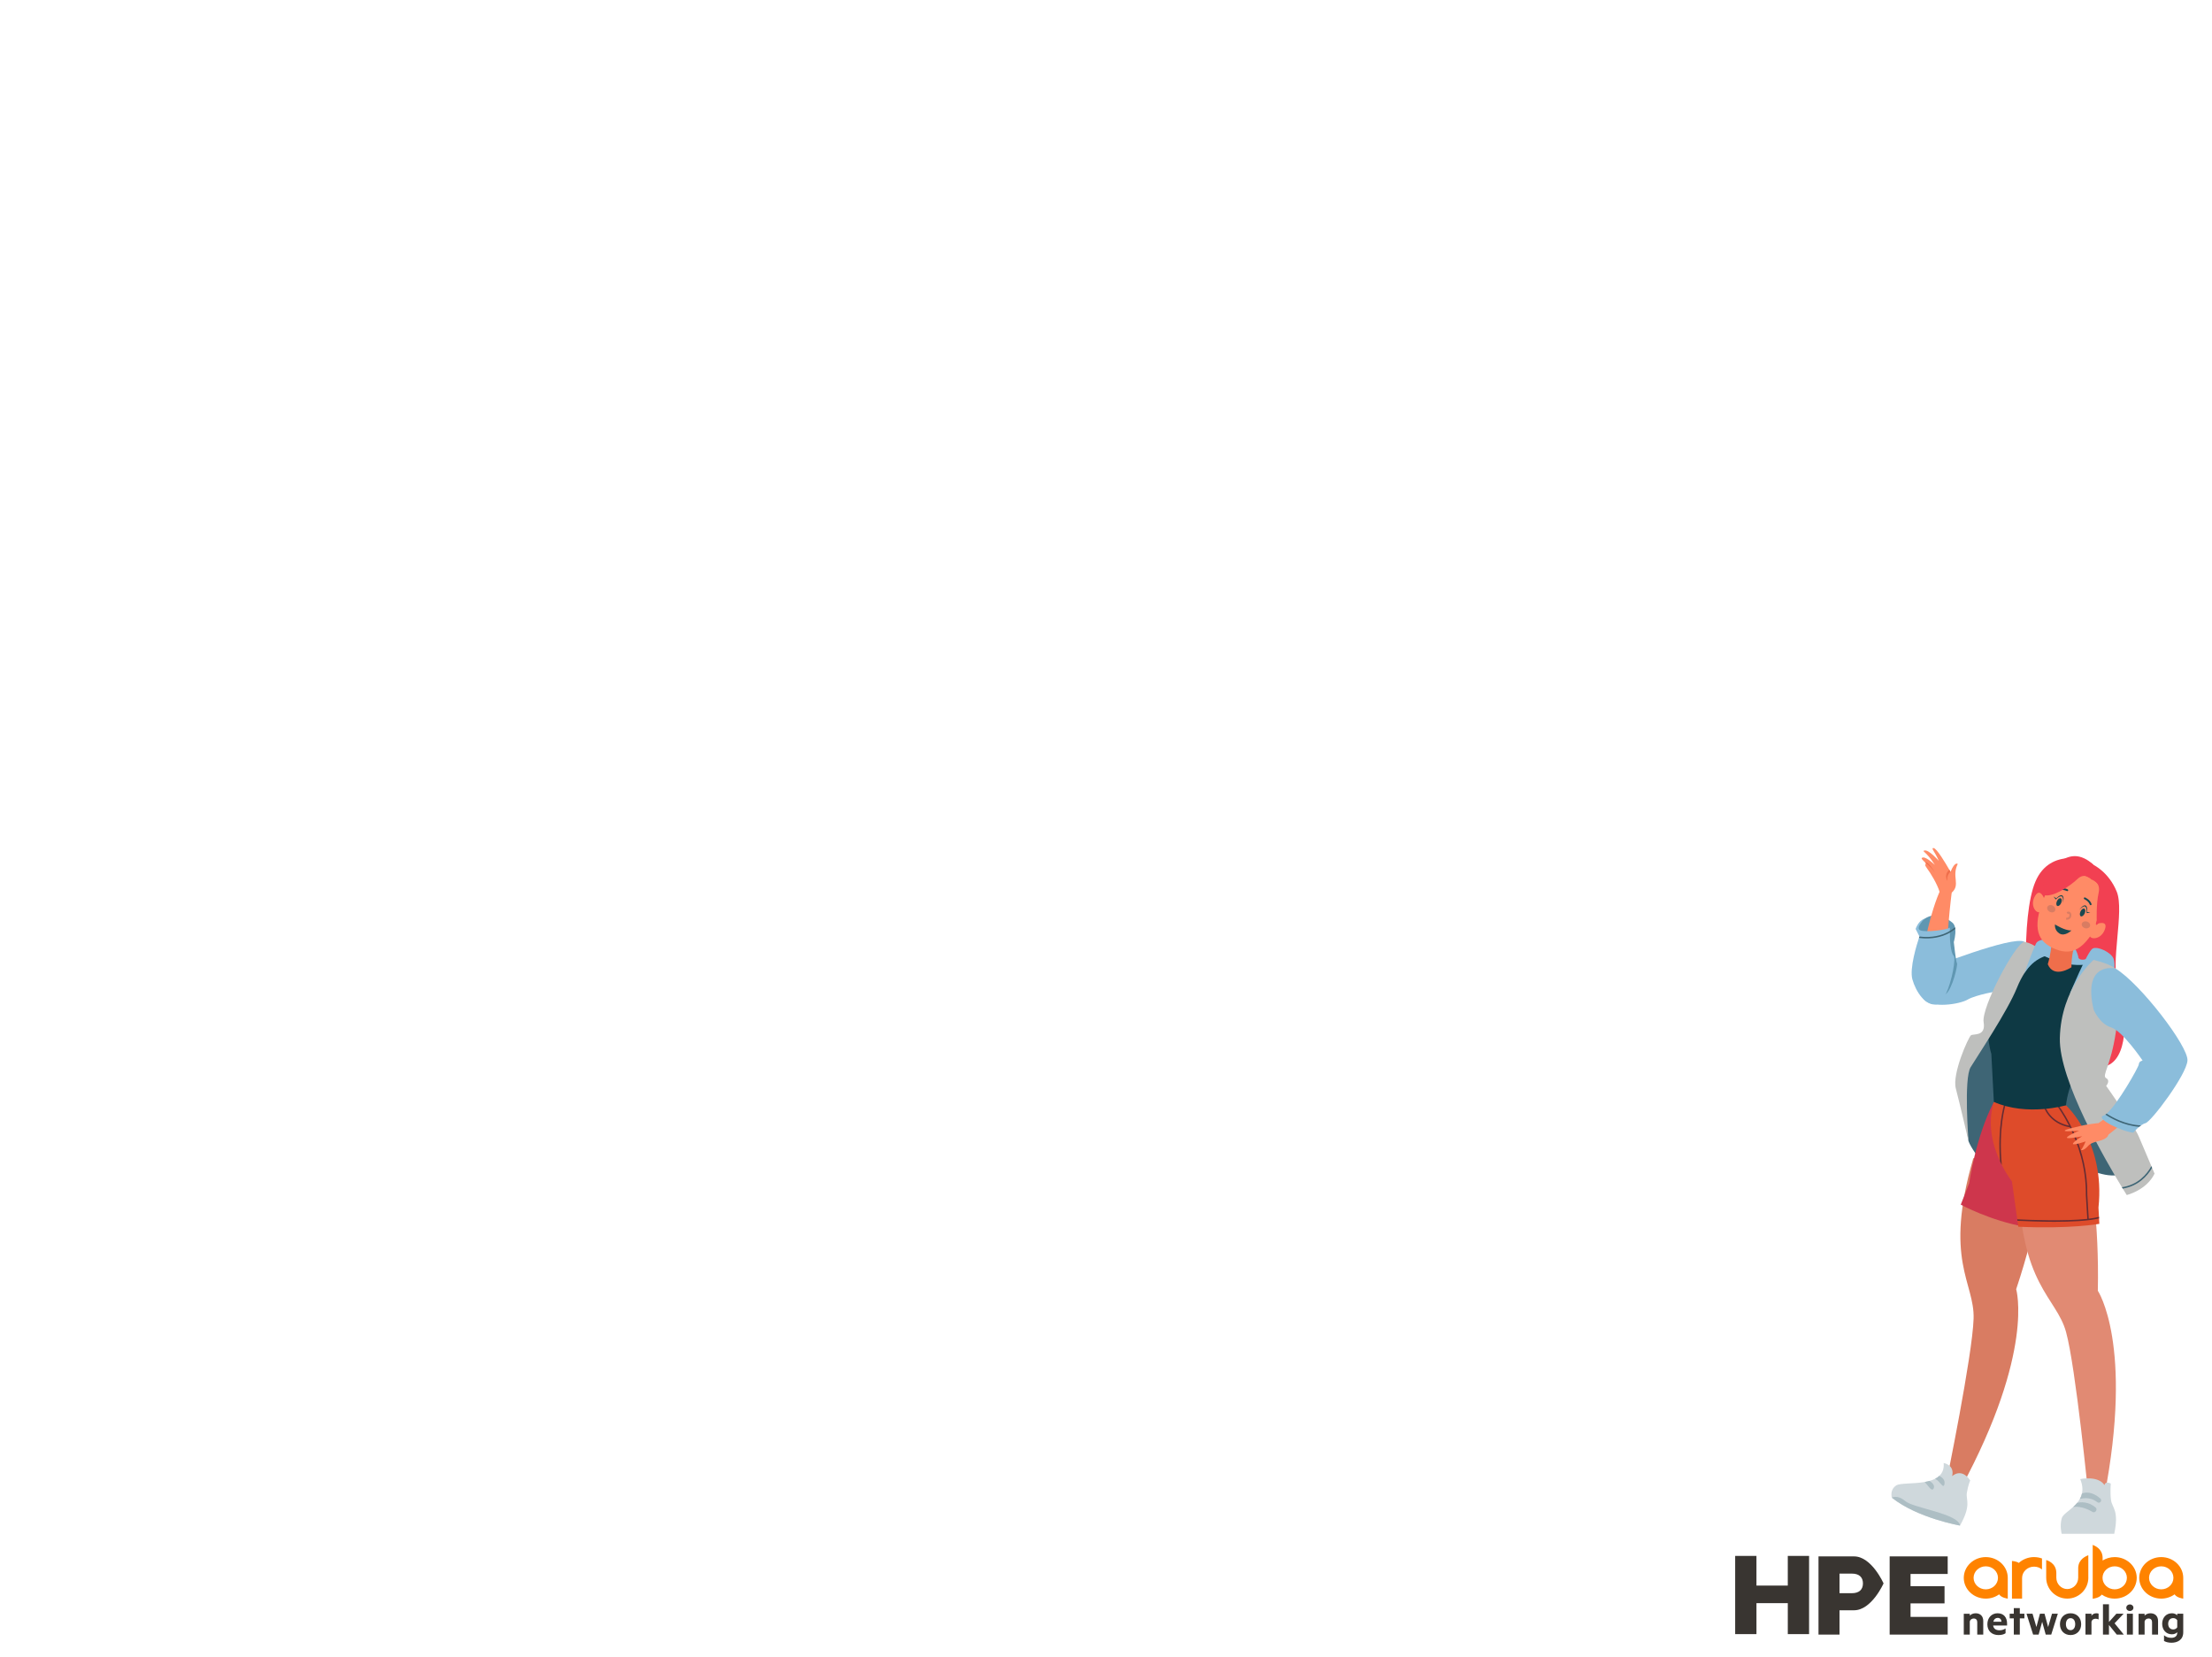 <svg id="ebdwIXaUVeY1" xmlns="http://www.w3.org/2000/svg" xmlns:xlink="http://www.w3.org/1999/xlink" viewBox="0 0 1081 810" shape-rendering="geometricPrecision" text-rendering="geometricPrecision">
<style><![CDATA[
#ebdwIXaUVeY50_tr {animation: ebdwIXaUVeY50_tr__tr 3000ms linear infinite normal forwards}@keyframes ebdwIXaUVeY50_tr__tr { 0% {transform: translate(911.262px,399.702px) rotate(0deg)} 16.667% {transform: translate(911.262px,399.702px) rotate(0deg)} 50% {transform: translate(911.262px,399.702px) rotate(-30.119deg)} 83.333% {transform: translate(911.262px,399.702px) rotate(0deg)} 100% {transform: translate(911.262px,399.702px) rotate(0deg)}}
]]></style>
<g transform="matrix(.817 0 0 0.817 195.091 149.438)" clip-path="url(#ebdwIXaUVeY58)"><g transform="translate(6.121 7.345)"><g><path d="M1020.03,741.266c-2.67,0-5.15.763-7.24,2.053v-1.945c-.25-5.169-4.64-6.843-5.79-7.374h-.13v32.194c0,0,3.94-.41,5.42-2.49c2.17,1.51,4.84,2.408,7.74,2.408c7.28,0,13.17-5.566,13.17-12.422s-5.91-12.424-13.17-12.424Zm0,19.294c-4.03,0-7.29-3.089-7.29-6.886s3.26-6.886,7.29-6.886c4.04,0,7.29,3.089,7.29,6.886s-3.26,6.886-7.29,6.886Zm27.83-19.294c-7.27,0-13.16,5.565-13.16,12.421s5.88,12.422,13.16,12.422c3,0,5.77-.954,7.99-2.559c1.36,2.149,5.17,2.559,5.17,2.559v-12.422c0-6.856-5.9-12.421-13.16-12.421Zm0,19.294c-4.03,0-7.29-3.089-7.29-6.886s3.26-6.886,7.29-6.886c4.04,0,7.29,3.089,7.29,6.886s-3.27,6.886-7.29,6.886ZM942.904,741.266c-7.259,0-13.158,5.565-13.158,12.421s5.899,12.422,13.158,12.422c3.014,0,5.773-.954,7.987-2.559c1.361,2.149,5.171,2.559,5.171,2.559v-12.422c0-6.856-5.885-12.421-13.158-12.421Zm0,19.294c-4.021,0-7.287-3.089-7.287-6.886s3.266-6.886,7.287-6.886s7.3,3.089,7.3,6.886-3.266,6.886-7.3,6.886Zm28.908-19.294c1.67,0,3.252.298,4.721.828v6.558c-1.255-1.035-2.912-1.674-4.721-1.674-3.98,0-7.188,3.047-7.188,6.791v12.34h-6.055v-22.531c0,0,2.48.108,4.092,1.17c2.381-2.149,5.603-3.499,9.164-3.499m32.435,12.399c-.04,6.872-5.677,12.451-12.599,12.451-6.923,0-12.573-5.579-12.614-12.451v-10.614c0,0,6.001,1.442,6.058,7.662v2.886c0,3.754,2.936,6.804,6.539,6.804c3.602,0,6.548-3.05,6.548-6.804v-6.027c.252-5.186,4.758-6.843,5.928-7.377h.12v13.483l.02-.013Z" fill="#ff8300"/><path d="M837.212,740.559v46.77h-12.733v-18.508h-18.74v18.508h-12.739v-46.77h12.733v17.741h18.74v-17.741h12.739Zm32.218,16.447c0,3.508-2.048,5.864-6.647,5.864h-7.362v-11.724h7.365c4.596-.004,6.644,2.352,6.644,5.86Zm-5.317,16.077c10.528,0,17.651-16.077,17.651-16.077s-7.123-16.153-17.651-16.153h-21.268v46.771h12.573v-14.541h8.695Zm21.294-32.23v46.771h34.718v-10.574h-22.223v-8.091h20.335v-10.292h-20.335v-7.295h22.223v-10.519h-34.718Z" fill="#393531"/><path d="M933.338,775.152v1.143c.694-.779,1.97-1.421,3.477-1.421c2.925,0,4.579,1.841,4.579,4.602v8.147h-3.593v-7.42c0-1.31-.694-2.204-2.116-2.204-1.102,0-2.058.642-2.347,1.729v7.895h-3.592v-12.468h3.592v-.003Zm13.961,7.03c.289,2.037,1.823,2.872,3.738,2.872c1.419,0,2.433-.307,3.708-1.087v2.847c-1.071.753-2.52,1.087-4.259,1.087-3.939,0-6.633-2.453-6.633-6.417c0-3.905,2.548-6.61,6.082-6.61c3.766,0,5.708,2.509,5.708,6.191v1.117h-8.344Zm.116-2.261h4.895c-.085-1.339-.868-2.286-2.29-2.286-1.187,0-2.201.724-2.605,2.286Zm12.253,7.698v-9.679h-2.463v-2.791h2.463v-3.374h3.592v3.374h2.752v2.791h-2.752v9.679h-3.592Zm22.856-12.467h3.476l-3.939,12.467h-3.303l-2.116-7.642-2.116,7.642h-3.303l-3.939-12.467h3.592l2.317,7.95l2.116-7.95h2.752l2.143,7.95l2.32-7.95Zm11.093,12.749c-3.766,0-6.345-2.676-6.345-6.499c0-3.849,2.579-6.528,6.345-6.528c3.765,0,6.344,2.676,6.344,6.528c0,3.82-2.579,6.499-6.344,6.499Zm0-10.099c-1.797,0-2.78,1.507-2.78,3.6c0,2.064.987,3.571,2.78,3.571c1.796,0,2.779-1.507,2.779-3.571.003-2.093-.983-3.6-2.779-3.6Zm16.773.753c-.49-.278-1.13-.419-1.8-.419-1.21,0-2.2.613-2.46,1.756v7.727h-3.59v-12.467h3.59v1.228c.55-.891,1.62-1.506,2.9-1.506.61,0,1.16.111,1.36.222v3.459Zm10.86,9.064l-4.66-5.745v5.745h-3.59v-18.131h3.59v10.601l4.43-4.937h4.32l-5.39,5.719l5.5,6.752h-4.2v-.004Zm7.85-14.085c-1.16,0-2.14-.809-2.14-1.982c0-1.143.99-1.982,2.14-1.982c1.13,0,2.12.835,2.12,1.982c0,1.173-.99,1.982-2.12,1.982Zm-1.79,14.085v-12.467h3.59v12.467h-3.59Zm10.6-12.467v1.143c.69-.779,1.97-1.421,3.47-1.421c2.93,0,4.58,1.841,4.58,4.602v8.147h-3.59v-7.42c0-1.31-.69-2.204-2.12-2.204-1.1,0-2.05.642-2.34,1.729v7.895h-3.6v-12.468h3.6v-.003Zm19.52,11.046c-.58.642-1.71,1.254-3.15,1.254-3.74,0-5.86-2.902-5.86-6.276c0-3.403,2.12-6.306,5.86-6.306c1.44,0,2.57.613,3.15,1.255v-.976h3.59v11.101c0,4.573-3.5,6.247-7.03,6.247-1.77,0-3.42-.419-4.46-1.061v-3.404c1.33,1.117,2.72,1.533,4.4,1.533c1.94,0,3.5-.947,3.5-2.984v-.383Zm0-7.141c-.4-.698-1.33-1.284-2.4-1.284-1.91,0-3.02,1.421-3.02,3.403c0,1.952,1.11,3.374,3.02,3.374c1.07,0,2-.557,2.4-1.284v-4.209Z" fill="#393531"/></g><path d="M1007.4,327.191c0,0,9.11,4.292,13.85,15.999c4.74,11.708-4.12,43.048.9,56.713c5.03,13.664,6.54,40.119-5.21,46.688-11.76,6.569-37.574-1.365-44.168-16.183-6.595-14.819-8.905-72.805-.154-93.304c8.751-20.5,32.002-13.415,34.782-9.913Z" fill="#f24052"/><path d="M932.574,492.446c2.99,7.726,15.242,20.972,15.242,20.972s29.926-18.103,43.732-10.487c13.802,7.617,24.782,12.263,33.732,8.947c8.95-3.317-29.443-73.777-29.443-73.777l-49.779-19.168c0,0-1.086,12.704-6.775,14.961-5.688,2.258-11.753,23.23-11.346,27.204s4.637,31.348,4.637,31.348Z" fill="#3e6575"/><path d="M977.426,512.936c0,0-3.036,28.287-16.338,68.072c0,0,11.123,37.133-32.939,118.811l-8.92-2.857c0,0,15.732-76.458,16.394-98.329s-18.011-34.626-.161-96.054l41.964,10.357Z" fill="#d97c62"/><path d="M947.729,468.944c-11.049,21.359-14.758,48.664-14.758,48.664l-5.032,12.81c0,0,17.848,9.713,38.459,13.245l8.266-22.075-26.935-52.644Z" fill="#ce364c"/><path d="M1005.36,511.876c0,0,5.47,27.963,4.57,70.055c0,0,21.56,32.083,3.77,123.625h-9.33c0,0-7.63-77.884-13.464-98.989-5.834-21.104-27.378-27.58-28.545-91.748l42.999-2.943Z" fill="#e18a73"/><path d="M1010.83,541.903c0,0-17.553,3.179-48.479,1.713l-.49-3.514-.123-.901-3.202-22.747c0,0-2.976-3.709-6.039-9.749-.368-.706-.717-1.43-1.067-2.19-4.166-8.954-7.859-21.97-3.711-35.551l6.529.3.91.054L977,470.324l.928.053l7.176.336l1.12.052l4.656.212c0,0,23.66,21.494,19.44,61.231l.3,5.528.04.9.17,3.267Z" fill="#de4b2a"/><path d="M955.156,469.316c-.612,1.819-4.743,15.312-2.66,37.389-.368-.707-.718-1.431-1.067-2.191-1.558-20.186,2.03-32.778,2.817-35.251.105-.3.158-.442.158-.459l.823.3c0,.017-.036.088-.071.212Z" fill="#662c33"/><path d="M1010.65,538.627c-6.21,1.607-16.745,2.049-26.756,2.049-8.979,0-17.503-.372-22.035-.583l-.123-.901c7.859.389,28.546,1.202,41.884-.264l-.86-14.218c.21-16.583-4.759-30.747-9.555-40.531-12.146-2.225-15.49-11.303-16.207-13.864-.105-.406-.157-.654-.157-.671l.857-.141c0,.017.069.336.227.866.788,2.648,4.044,10.543,14.773,12.803-3.239-6.375-6.301-10.738-7.596-12.468-.385-.53-.631-.831-.648-.848l.665-.565c.035.035.438.53,1.103,1.465c4.061,5.563,17.768,26.492,17.418,53.919l.85,14.147c2.33-.283,4.41-.637,6.13-1.095l.03.9Z" fill="#662c33"/><path d="M965.942,373.138c-6.966-3.871-57.165,15.992-57.165,15.992s-7.426,13.367-2.797,18.609c4.63,5.241,21.054,2.93,26.086,0s18.361-5.148,18.361-5.148l15.515-29.453Z" fill="#8bbddb"/><path d="M998.414,382.974c2.736,2.975,9.766-2.328,9.766-2.328s-.14,26.306-7.72,28.323c-7.575,2.017-26.885-20.722-26.09-26.903.795-6.182,17.979-5.69,24.044.908Z" fill="#8bbddb"/><path d="M969.207,376.397c0,0,7.665,6.566,21.016,9.689c13.347,3.123,20.587-3.21,27.417,5.477c10.25,13.039-6.43,37.075-15.2,49.532-3.271,4.643-10.173,17.523-11.567,29.88c0,0-23.166,6.792-43.145-2.025l-1.491-28.679c0,0-12.594-38.649,22.97-63.874Z" fill="#0e3944"/><path d="M993.16,404.296c0,0,10.58-25.455,13.65-27.081c3.07-1.625,10.84,2.276,12.4,5.758s0,11.078,0,11.078-8.35-9.615-26.05,10.245Z" fill="#8bbddb"/><path d="M1043.86,511.873c-4.81,9.944-16.63,12.804-16.63,12.804s-.89-1.377-2.39-3.85c-.16-.246-.34-.529-.49-.812-9.3-15.206-37.703-63.861-37.143-89.169.648-30.235,20.193-46.836,20.193-46.836c9.93,2.384,13.06,5.121,13.06,5.121s3.34,17.202.28,37.9c-3.06,20.681-8.63,26.156-5.83,27.709c2.79,1.537,0,4.627,0,4.627s16.47,23.154,19.55,30.36c2,4.698,5.39,12.68,7.51,17.66.14.354.28.707.42,1.024.89,2.102,1.47,3.462,1.47,3.462Z" fill="#bebfbd"/><path d="M1015.25,389.122c0,0-11.79,8.821-4.92,22.297l32.69,34.144c-17.94,19.29-19.72,27.21-32.69,36.103l4.92,7.692c0,0,45.42-35.222,45.49-43.795.03-3.67-27.74-48.062-45.49-56.441Z" fill="#ff8b66"/><path d="M1009.61,481.676c0,0-6.23.698-10.15,1.687-3.923.99-9.154,1.981-9.317,2.805-.164.825,8.663,0,8.663,0s-7.192,2.981-7.355,4.13c-.164,1.148,9.149-.831,9.149-.831s-5.88,3.629-5.553,4.618c.327.99,7.573-1.484,7.573-1.484s-1.35,3.463-2.743,5.112c0,0,1.403.779,4.253-2.414s7.4-2.167,11-5.001-2.24-9.048-5.52-8.622Z" fill="#ff8b66"/><path d="M976.215,380.628c0,0-8.971,5.849-14.638,19.978-5.666,14.128-23.544,40.715-27.732,47.585-4.187,6.87-1.27,44.251-1.27,44.251s-5.251-22.665-7.585-31.495c-2.334-8.831,7.536-30.65,9.019-31.809c1.483-1.158,9.067.962,7.608-7.898-1.458-8.86,18.891-47.036,24.322-48.111c0,0,8.702,1.649,10.276,7.499Z" fill="#bebfbd"/><path d="M965.957,392c0,0,5.358-14.653,7.063-17.925c1.705-3.271,10.582-2.71,17.301-1.446c6.719,1.266,8.092,10.341,8.092,10.341s-20.44-9.732-32.456,9.03Z" fill="#8bbddb"/><path d="M1000.46,363.166c0,0-6.416,11.961-6.314,25.224c0,0-10.427,7.15-14.158-1.806c0,0,3.96-11.732,2.046-27.571-1.282-10.607,18.426,4.153,18.426,4.153Z" fill="#ef6e4b"/><path d="M1063.55,444.215c-.58,8.566-21.58,36.451-25.08,37.441-.91.246-1.84.759-2.71,1.36-.37.265-.74.547-1.09.83-1.99,1.624-3.5,3.497-3.5,3.497-6.12-.406-23.33-8.442-17.8-10.209.34-.105.7-.3,1.11-.583.22-.159.47-.335.71-.564c6.51-5.51,19.19-27.869,19.27-29.565.07-1.854,2.26-2.207,2.26-2.207s-11.95-17.714-18.88-19.851-10.43-10.596-10.43-10.596c-6.85-29.229,13.05-24.637,13.05-24.637c14.67,8.813,43.67,46.501,43.09,55.084Z" fill="#8bbddb"/><path d="M1035.76,483.011c-.37.266-.73.548-1.08.831-9.4-.653-17.28-5.316-20.2-7.294.23-.159.47-.336.72-.566c3.13,2.067,11.14,6.676,20.56,7.029Z" fill="#3e6575"/><path d="M1042.39,508.404c-2.89,4.927-8.23,10.879-17.55,12.415-.16-.247-.34-.53-.49-.812c9.57-1.449,14.87-7.717,17.62-12.627.14.354.28.706.42,1.024Z" fill="#3e6575"/><path d="M933.596,695.416c0,0-1.28,2.805-1.998,7.343s2.922,7.091-4.107,19.638c0,0-25.414-4.428-40.756-16.662c0,0-1.539-4.572,2.597-7.343c2.227-1.483,10.138-.846,17.051-2.06.979-.181,1.951-.379,2.877-.653c1.167-.328,2.288-.731,3.302-1.266.945-.47,1.797-1.037,2.528-1.728l.016-.007c1.85-1.737,2.906-4.193,2.614-7.69c0,0,6.716,1.089,5.06,7.85c0,0,5.458-5.366,10.816,2.578Z" fill="#cfd8dc"/><path d="M927.493,722.397c0,0-25.413-4.427-40.755-16.661c0,0,3.207-2.061,8.061,2.072c4.86,4.149,31.94,7.492,32.694,14.589Z" fill="#adbec4"/><path d="M918.202,697.55c-.669,3.33-2.515-1.655-5.638-3.137.946-.471,1.798-1.038,2.528-1.729l.017-.007c1.411.713,3.627,2.274,3.093,4.873Z" fill="#adbec4"/><path d="M911.726,700.171c-1.142,2.376-3.393-1.852-5.339-3.835.979-.181,1.951-.379,2.877-.653c1.591,1.042,3.329,2.669,2.462,4.488Z" fill="#adbec4"/><path d="M1019.74,727.344h-31.414c0,0-1.313-4.415,0-9.271.56-2.102,3.816-4.063,6.843-6.8.84-.76,1.645-1.554,2.398-2.455.595-.706,1.138-1.483,1.593-2.313.577-1.007,1.03-2.102,1.29-3.303.51-2.402.32-5.227-1.046-8.619c0,0,10.696-2.261,14.506,3.621c0,0,.37-2.72,3.77-.901c0,0-.49,5.457.17,10.032.67,4.556,4.88,5.881,1.89,20.009Z" fill="#cfd8dc"/><path d="M1011.57,708.252c-.28.317-.67.477-1.05.477-.34,0-.65-.107-.93-.319-1.63-1.307-5.22-3.338-10.432-1.907.578-1.007,1.032-2.101,1.292-3.302c2.1-.778,6.06-1.237,10.94,2.966.63.53.72,1.467.18,2.085Z" fill="#adbec4"/><path d="M1008.92,713.516l-.17.266c-.42.653-1.26.864-1.93.476-2.13-1.272-6.929-3.673-11.654-2.984.84-.76,1.645-1.555,2.398-2.456c2.327-.547,6.726-.847,11.046,2.773.56.478.72,1.307.31,1.925Z" fill="#adbec4"/><path d="M977.849,347.317c0,0-2.448-6.679-5.448-1.599-3.474,5.886.954,10.969,2.942,9.507c1.987-1.461,2.506-7.908,2.506-7.908Z" fill="#ff8b66"/><path d="M1009.47,362.429c0,0,6.62-2.457,4.74,3.143-2.18,6.487-8.89,6.388-9.08,3.913-.19-2.474,4.34-7.056,4.34-7.056Z" fill="#ff8b66"/><path d="M983.011,376.894c-10.066-4.685-12.713-13.962-3.617-33.859c4.692-10.263,12.744-14.15,24.016-8.902c11.28,5.248,13.15,13.752,8.45,24.016-9.77,21.379-18.452,23.585-28.849,18.745Z" fill="#ff8b66"/><path d="M1005.29,363.696c-.29,1.103-1.64,1.7-3,1.334-1.37-.366-2.24-1.557-1.95-2.66s1.63-1.7,3-1.334c1.36.366,2.24,1.557,1.95,2.66Z" fill="#d97c62"/><path d="M984.329,354.62c-.539,1.003-1.985,1.263-3.228.583s-1.813-2.046-1.273-3.049c.539-1.003,1.985-1.264,3.228-.583s1.813,2.046,1.273,3.049Z" fill="#d97c62"/><path d="M1005.68,351.273c-.25.021-.49-.129-.57-.376-.72-2.122-3.2-3.205-3.23-3.215-.28-.12-.41-.449-.29-.733.11-.284.44-.417.72-.297.12.051,2.97,1.292,3.85,3.884.09.291-.06.61-.35.709-.04.016-.09.025-.13.028Z" fill="#1a4850"/><path d="M991.695,342.871c-.097.008-.197-.01-.291-.057-.024-.012-2.456-1.213-4.52-.389-.285.115-.606-.027-.718-.315-.112-.286.026-.611.311-.725c2.524-1.011,5.305.37,5.422.43.274.137.383.472.247.748-.089.181-.263.292-.451.308Z" fill="#1a4850"/><path d="M984.302,362.775c0,0,5.864,3.802,9.866,3.605c0,0-3.965,3.836-7.197,1.822-3.231-2.014-2.669-5.427-2.669-5.427Z" fill="#1a4850"/><path d="M998.971,354.007c0,0,2.339-2.68,3.449-1.895c1.1.787.8,3.873.8,3.873l2.23-.123-1.9-.595c0,0,.34-3.209-.85-3.771-1.7-.8-3.729,2.511-3.729,2.511Z" fill="#1a4850"/><path d="M989.025,349.843c0,0,.503-3.533-.808-3.872-1.311-.34-3.444,1.893-3.444,1.893l-1.35-1.786l1.679,1.067c0,0,2.199-2.342,3.397-1.791c1.707.785.526,4.489.526,4.489Z" fill="#1a4850"/><path d="M1006.29,337.998c0,0-3.83-4.555-8.287-.326-4.455,4.228-14.705,11.249-20.152,9.65-5.449-1.599,7.52-28.001,22.681-22.541c15.16,5.461,17.638,29.534,12.098,36.916-5.53,7.383-3.16.732-3.16.732s-.38-9.803,1.14-16.443c1.51-6.639-4.32-7.988-4.32-7.988Z" transform="translate(-.192-2.12)" fill="#f24052"/><path d="M991.736,359.94c-.267.022-.55.009-.844-.041l.2-1.19c1.003.172,1.453-.294,1.653-.714.282-.594.178-1.321-.104-1.575-.166-.147-.424-.11-.773.113l-.637-1.021c1.161-.74,1.929-.241,2.206.009.711.64.88,1.956.385,2.996-.402.846-1.153,1.347-2.086,1.423Z" fill="#d97c62"/><path d="M1002.07,356.216c-.58,1.261-1.61,2.02-2.302,1.697-.695-.323-.79-1.607-.214-2.868s1.606-2.022,2.306-1.699c.69.323.79,1.607.21,2.87Z" fill="#1a4850"/><path d="M987.987,350.011c-.576,1.262-1.607,2.023-2.301,1.699-.695-.323-.79-1.607-.214-2.868.577-1.261,1.608-2.022,2.302-1.699s.79,1.607.213,2.868Z" fill="#1a4850"/><g id="ebdwIXaUVeY50_tr" transform="translate(911.262,399.702) rotate(0)"><g transform="translate(-911.262,-399.702)"><path d="M924.484,364.48c.079.33.145.672.174,1.023.416,3.56-.877,7.823-.877,7.823s1.231,11.801,1.911,12.685c.576.764-2.601,15.075-6.662,18.409l-.013.011c-.551.461-1.126.708-1.697.692-4.294-.175-10.381-27.973-11.642-34.011-.088-.393-.144-.696-.182-.898-.04-.153-.059-.254-.059-.254s-7.792-5.236.898-10.616c7.217-4.485,12.896-.52,16.519,2.291.868.672,1.365,1.691,1.63,2.845Z" fill="#6097b2"/><path d="M904.236,394.807c-.846-11.485,5.731-40.979,11.9-53.421l6.374,2.41c0,0-4.145,32.932-2.325,43.862c1.82,10.929-1.039,18.623-8.284,20.817-7.244,2.194-7.487-11.252-7.665-13.668Z" fill="#ff8b66"/><path d="M921.428,364.657l.014,2.009.012,1.024.021,3.32c0,0,.293,8.628,2.218,10.51c1.386,1.344-.841,14.774-4.66,22.903-1.547,3.311-3.364,5.753-5.328,6.139-6.75,1.325-12.599-7.381-14.701-14.914-1.838-6.565,2.71-21.118,3.942-24.787.141-.477.234-.769.276-.854.001-.025.001-.025.001-.025l-2.275-4.488c0,0,1.591-5.066,5.39-6.147c0,0-5.696,5.452-2.688,6.922c3.045,1.461,16.064-.248,17.778-1.612Z" fill="#8bbddb"/><path d="M926.134,326.598c-3.794,7.707,1.829,12.404-3.628,17.2-3.378,2.97-7.244-.544-7.244-.544-1.394-4.676-5.398-11.219-7.56-14.115-2.149-2.908-.336-2.644-.336-2.644-.221-.252-.443-.48-.665-.707-1.672-1.751-3.164-2.791-1.295-3.048c2.109-.301,7.081,4.451,7.081,4.451-5.478-8.493-8.097-8.165-6.228-8.632c2.553-.645,8.38,5.987,8.555,6.187-2.406-5.62-4.973-7.784-3.115-7.654c1.883.133,7.407,9.477,9.397,12.947.45.78.718,1.273.718,1.273c2.674-6.488,4.32-4.714,4.32-4.714Z" fill="#ff8b66"/><path d="M921.095,330.039c.45.78.718,1.272.718,1.272s-2.369,1.706-1.879,5.483c0,0-2.342-3.582,1.161-6.755Z" fill="#ef6e4b"/><path d="M912.415,331.603c-.518-.672-3.453-4.557-5.049-5.106-.221-.253-.445-.48-.667-.708c1.623-.909,5.186,4.916,5.716,5.814Z" fill="#ef6e4b"/><path d="M924.481,364.481c.079.33.146.671.174,1.022-1.047.85-2.112,1.575-3.207,2.184-5.504,3.145-11.408,3.655-15.773,3.425-1.004-.058-1.92-.147-2.734-.254.141-.477.234-.769.276-.854.678.085,1.446.163,2.277.209c4.375.269,10.389-.221,15.943-3.55c1.045-.614,2.06-1.34,3.044-2.182Z" fill="#3e6575"/></g></g></g><clipPath id="ebdwIXaUVeY58"><rect width="1080" height="810" rx="0" ry="0" transform="translate(.5 0)" fill="#fff"/></clipPath></g></svg>
